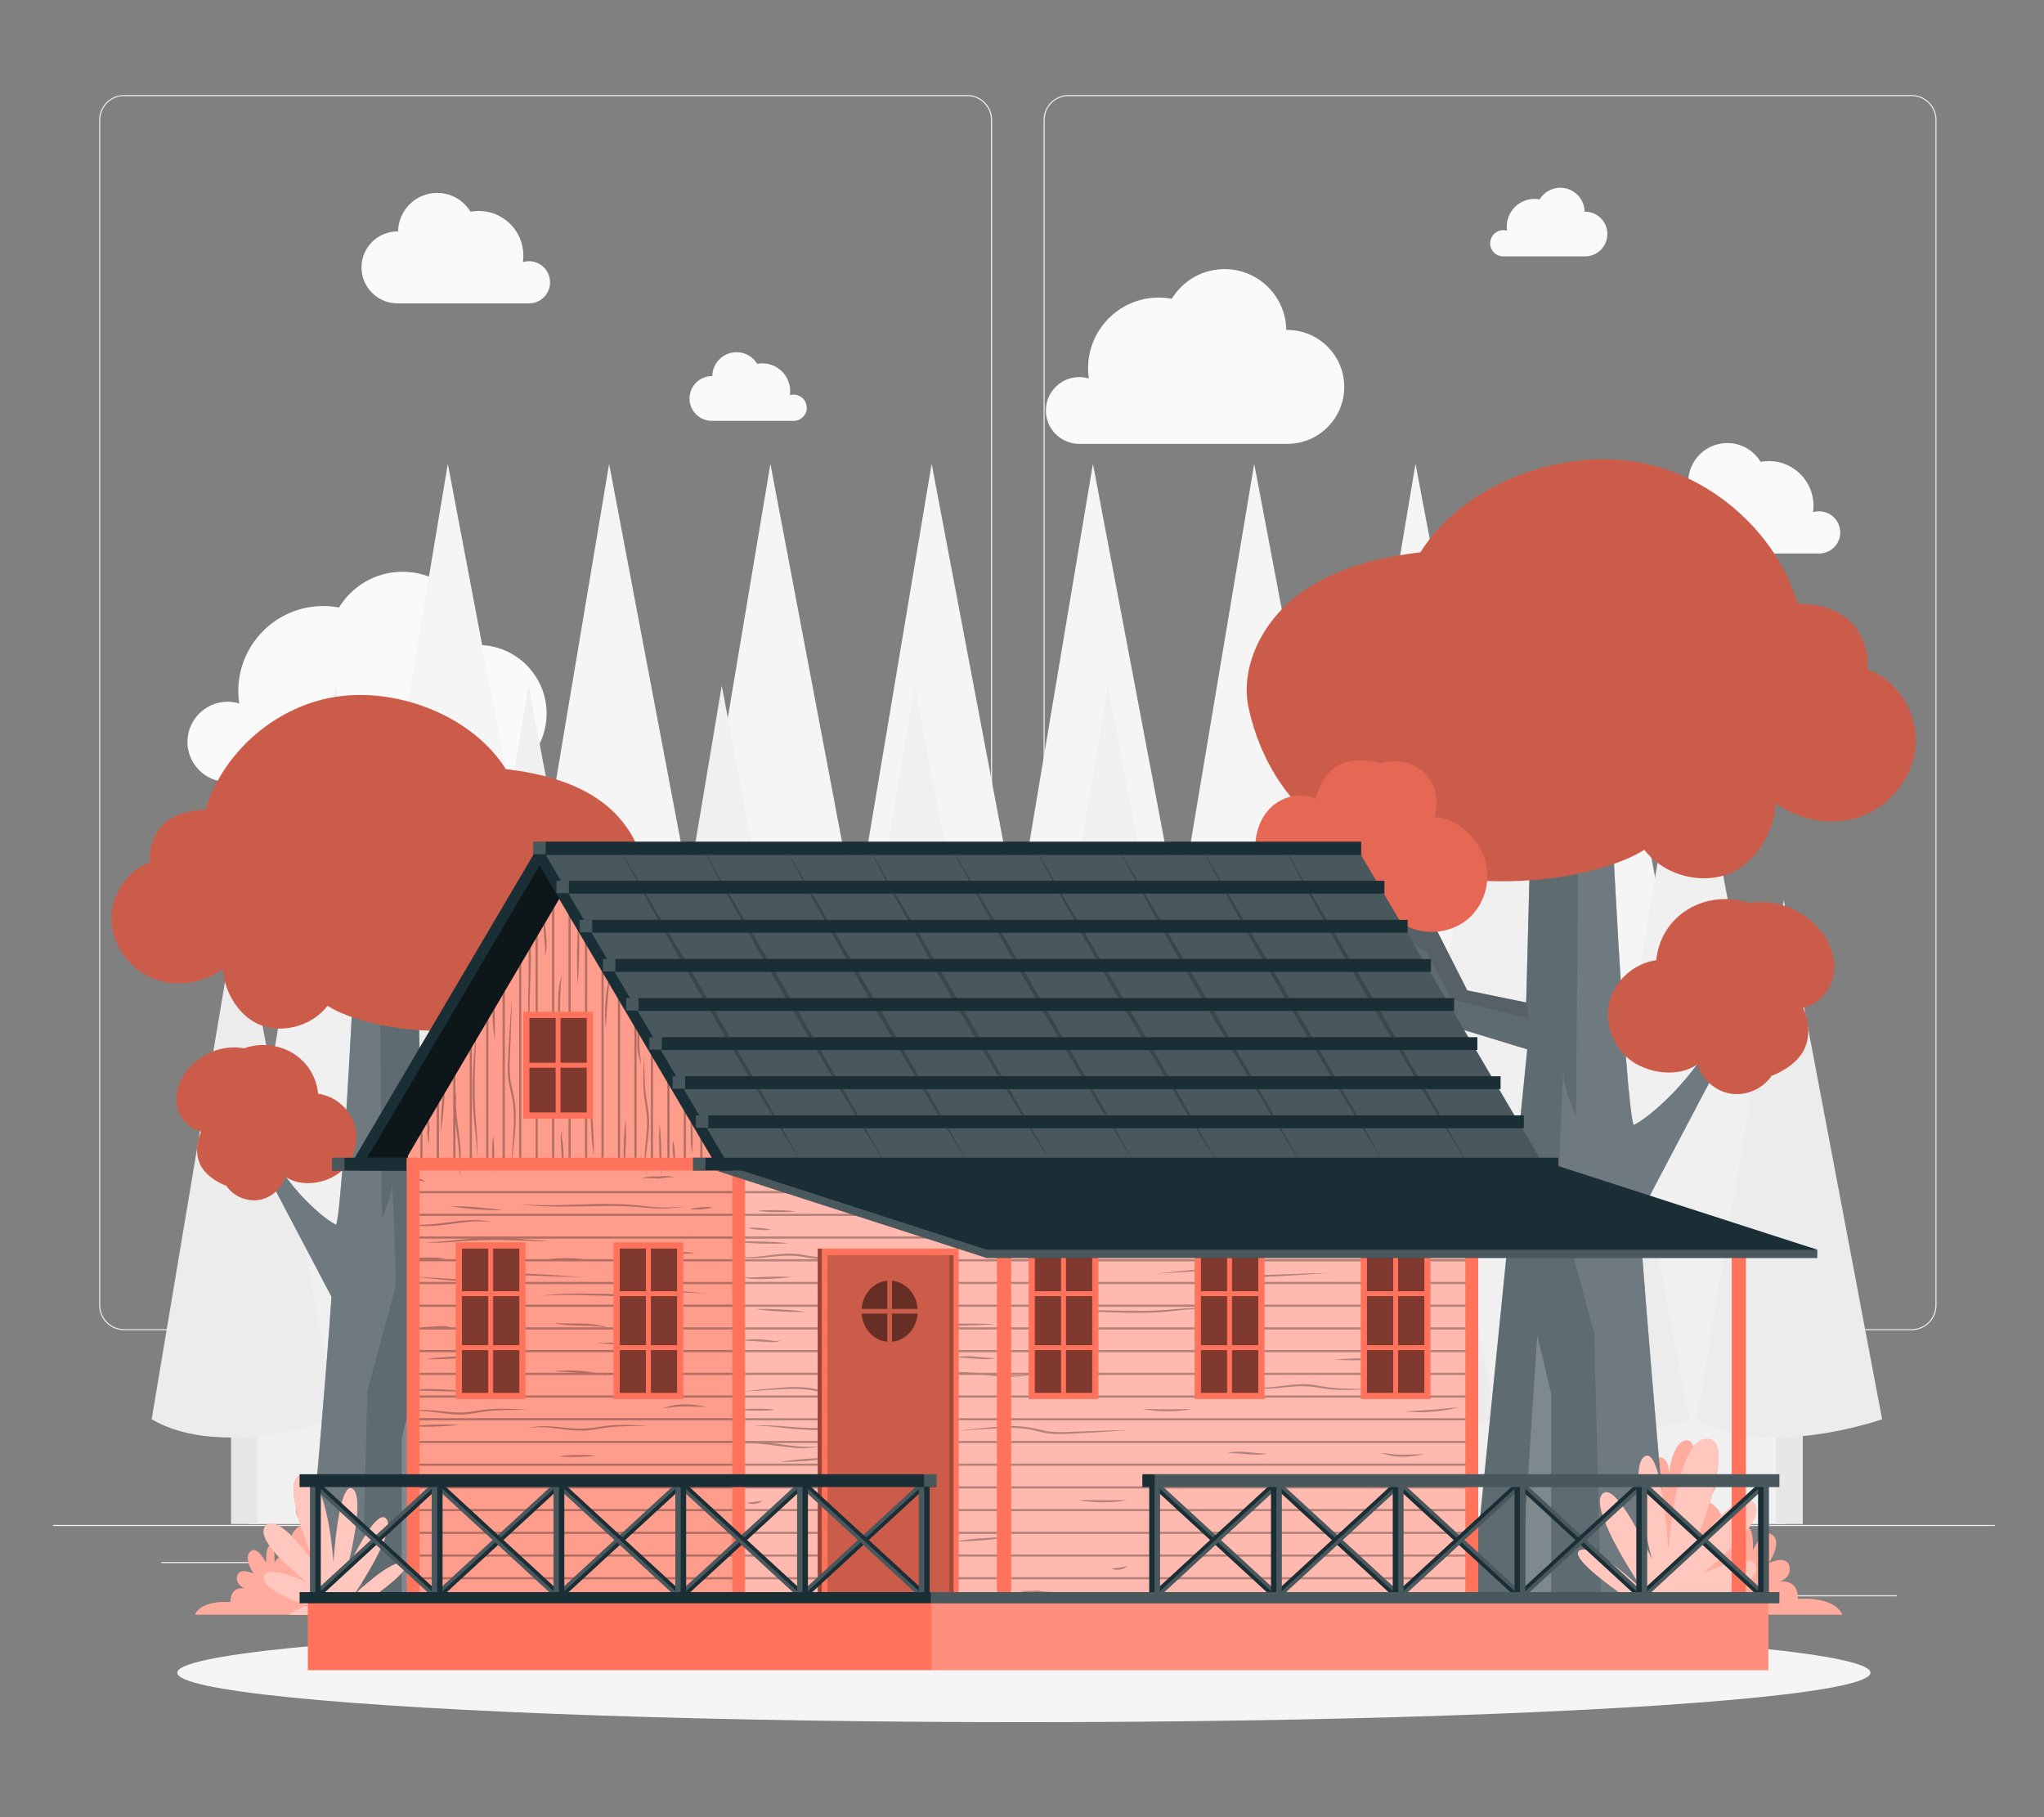 <?xml version="1.0" encoding="UTF-8"?>
<svg id="Layer_2" data-name="Layer 2" xmlns="http://www.w3.org/2000/svg" viewBox="0 0 540 480">
  <rect x="0" y="0" width="540" height="480" fill="#808080" stroke="none"/>
  <defs>
    <style>
      .cls-1, .cls-2, .cls-3, .cls-4, .cls-5, .cls-6, .cls-7, .cls-8, .cls-9, .cls-10, .cls-11, .cls-12, .cls-13, .cls-14, .cls-15, .cls-16, .cls-17, .cls-18, .cls-19, .cls-20, .cls-21 {
        stroke-width: 0px;
      }

      .cls-1, .cls-2, .cls-3, .cls-5, .cls-11, .cls-13, .cls-15, .cls-22, .cls-17, .cls-18, .cls-19, .cls-20, .cls-23, .cls-21 {
        isolation: isolate;
      }

      .cls-1, .cls-2, .cls-3, .cls-13, .cls-14, .cls-17, .cls-20 {
        fill: #fff;
      }

      .cls-1, .cls-24, .cls-23 {
        opacity: .3;
      }

      .cls-2, .cls-15 {
        opacity: .1;
      }

      .cls-3, .cls-5, .cls-22 {
        opacity: .2;
      }

      .cls-4 {
        fill: #ff735d;
      }

      .cls-6, .cls-21 {
        fill: #ececec;
      }

      .cls-8 {
        fill: #f5f5f5;
      }

      .cls-9 {
        fill: #f0f0f0;
      }

      .cls-10 {
        fill: none;
      }

      .cls-11, .cls-13 {
        opacity: .5;
      }

      .cls-12 {
        fill: #1a2e35;
      }

      .cls-16 {
        fill: #fafafa;
      }

      .cls-17 {
        opacity: .6;
      }

      .cls-18, .cls-20 {
        opacity: .4;
      }

      .cls-19 {
        fill: #e7e7e7;
      }
    </style>
  </defs>
  <g id="Layer_2-2" data-name="Layer 2">
    <g>
      <g>
        <g>
          <rect class="cls-6" x="14" y="402.81" width="513" height=".29"/>
          <rect class="cls-6" x="462.88" y="421.38" width="38.21" height=".29"/>
          <rect class="cls-6" x="354.16" y="424.51" width="10.03" height=".29"/>
          <rect class="cls-6" x="439.59" y="410.66" width="22.14" height=".29"/>
          <rect class="cls-6" x="42.63" y="412.6" width="49.82" height=".29"/>
          <rect class="cls-6" x="102.73" y="412.6" width="7.31" height=".29"/>
          <rect class="cls-6" x="133.77" y="417.47" width="108.06" height=".29"/>
          <path class="cls-6" d="m255.52,351.36H32.78c-3.63,0-6.58-2.95-6.58-6.58V31.68c0-3.63,2.95-6.58,6.58-6.58h222.74c3.63,0,6.58,2.95,6.58,6.58v313.1c0,3.63-2.95,6.58-6.58,6.58ZM32.78,25.38c-3.47,0-6.3,2.82-6.3,6.3v313.1c0,3.47,2.82,6.3,6.3,6.3h222.74c3.47,0,6.29-2.82,6.29-6.3V31.68c0-3.47-2.82-6.3-6.29-6.3H32.78Z"/>
          <path class="cls-6" d="m505.02,351.36h-222.74c-3.63,0-6.58-2.95-6.58-6.58V31.68c0-3.63,2.95-6.58,6.58-6.58h222.74c3.63,0,6.58,2.95,6.58,6.58v313.1c0,3.63-2.95,6.58-6.58,6.58ZM282.28,25.38c-3.47,0-6.29,2.82-6.29,6.3v313.1c0,3.47,2.82,6.3,6.29,6.3h222.74c3.47,0,6.3-2.82,6.3-6.3V31.68c0-3.47-2.82-6.3-6.3-6.3h-222.74Z"/>
        </g>
        <g>
          <g>
            <path class="cls-16" d="m145.31,74.56c0-3.08-2.49-5.57-5.57-5.57-.56,0-1.09.08-1.6.24.08-.56.13-1.13.13-1.71,0-6.52-5.28-11.8-11.8-11.8-.74,0-1.47.07-2.17.2-1.81-2.97-5.07-4.96-8.81-4.96-5.65,0-10.23,4.54-10.32,10.17-.06,0-.11,0-.17,0-5.25,0-9.5,4.26-9.5,9.5s4.26,9.51,9.5,9.51h34.91,0c3-.09,5.42-2.55,5.42-5.57Z"/>
            <path class="cls-16" d="m486.16,140.63c0-3.08-2.49-5.57-5.57-5.57-.56,0-1.09.08-1.6.24.08-.56.12-1.13.12-1.71,0-6.52-5.28-11.8-11.8-11.8-.74,0-1.47.07-2.17.2-1.81-2.97-5.07-4.96-8.81-4.96-5.65,0-10.23,4.54-10.32,10.17-.06,0-.11,0-.17,0-5.25,0-9.5,4.26-9.5,9.5s4.26,9.51,9.5,9.51h34.91,0c3-.09,5.42-2.55,5.42-5.57Z"/>
            <path class="cls-16" d="m276.31,108.43c0-4.87,3.95-8.82,8.82-8.82.88,0,1.73.13,2.53.37-.13-.88-.2-1.79-.2-2.71,0-10.31,8.36-18.67,18.67-18.67,1.18,0,2.32.11,3.44.32,2.87-4.7,8.03-7.84,13.93-7.84,8.94,0,16.19,7.18,16.32,16.09.09,0,.18-.01.27-.01,8.31,0,15.04,6.73,15.04,15.04s-6.73,15.04-15.04,15.04h-55.23.01c-4.75-.15-8.57-4.03-8.57-8.82Z"/>
            <path class="cls-16" d="m49.53,195.97c0-5.86,4.75-10.61,10.61-10.61,1.06,0,2.08.16,3.05.45-.15-1.06-.24-2.15-.24-3.26,0-12.41,10.06-22.47,22.47-22.47,1.41,0,2.8.14,4.14.39,3.45-5.65,9.66-9.44,16.77-9.44,10.76,0,19.48,8.64,19.64,19.36.11,0,.22-.02.33-.02,10,0,18.1,8.1,18.1,18.1s-8.1,18.1-18.1,18.1H59.82v-.02c-5.71-.16-10.3-4.84-10.3-10.59Z"/>
            <path class="cls-16" d="m213.12,107.69c0-1.91-1.55-3.46-3.46-3.46-.35,0-.68.05-.99.15.05-.35.08-.7.08-1.06,0-4.05-3.28-7.34-7.34-7.34-.46,0-.91.04-1.35.13-1.13-1.85-3.15-3.08-5.47-3.08-3.51,0-6.36,2.82-6.41,6.32-.04,0-.07,0-.11,0-3.26,0-5.91,2.65-5.91,5.91s2.65,5.91,5.91,5.91h21.7,0c1.87-.06,3.37-1.58,3.37-3.46Z"/>
            <path class="cls-16" d="m393.69,64.25c0-1.91,1.55-3.46,3.46-3.46.35,0,.68.05.99.15-.05-.35-.08-.7-.08-1.06,0-4.05,3.28-7.34,7.34-7.34.46,0,.91.04,1.35.13,1.13-1.85,3.15-3.08,5.47-3.08,3.51,0,6.36,2.82,6.41,6.32.04,0,.07,0,.11,0,3.26,0,5.91,2.65,5.91,5.91s-2.65,5.91-5.91,5.91h-21.7,0c-1.87-.06-3.37-1.58-3.37-3.46Z"/>
          </g>
          <path class="cls-8" d="m438.26,237.05l-9.97-52.62-11.73-61.93h0s0,0,0,0l-19.21,114.54h-1.7l-4.81-25.4s0-.03,0-.05l-16.88-89.08h0s0,0,0,0l-19.21,114.54h-1.7l-6.05-31.94-4.54-23.94-11.11-58.66h0s0,0,0,0l-12.28,73.23-6.93,41.32h-1.7l-9.97-52.62-11.73-61.93h0s0,0,0,0l-19.21,114.54h-1.7l-6.05-31.94-4.62-24.38-11.03-58.23h0s0,0,0,0l-12.28,73.23-6.93,41.32h-1.7l-4.81-25.4s0-.03,0-.05l-16.88-89.08h0s0,0,0,0l-19.21,114.54h-1.7l-9.97-52.62-11.73-61.93h0s0,0,0,0l-19.21,114.54h-1.7l-6.05-31.94-4.45-23.48-11.2-59.12h0s0,0,0,0l-12.28,73.23-6.93,41.32v70.42h339.21v-70.42h0Z"/>
          <path class="cls-9" d="m471.73,318.25l-11.94-63-14.04-74.15h0s0,0,0,0l-23,137.15h-2.04l-5.76-30.42s0-.04,0-.06l-20.21-106.66h0s0,0,0,0l-23,137.15h-2.04l-7.24-38.24-5.43-28.67-13.31-70.24h0s0,0,0,0l-14.71,87.68-8.29,49.47h-2.04l-11.93-63-14.04-74.15h0s0,0,0,0l-23,137.15h-2.04l-7.24-38.24-5.53-29.19-13.21-69.72h0s0,0,0,0l-14.71,87.68-8.29,49.47h-2.04l-5.76-30.42s0-.04,0-.06l-20.21-106.66h0s0,0,0,0l-23,137.15h-2.04l-11.94-63-14.04-74.15h0s0,0,0,0l-23,137.15h-2.04l-7.24-38.24-5.33-28.12-13.41-70.79h0s0,0,0,0l-14.71,87.68-8.29,49.47v84.31h406.14v-84.31h0Z"/>
          <g>
            <g>
              <rect class="cls-19" x="418.2" y="316.1" width="7.05" height="86.46"/>
              <path class="cls-21" d="m446.21,374.88s-30.67,10.85-48.98,0l3.73-22.21,19.28-114.94,22.83,120.54v.02l3.15,16.59Z"/>
            </g>
            <g>
              <rect class="cls-19" x="316.15" y="316.1" width="7.05" height="86.46"/>
              <path class="cls-21" d="m344.17,374.88s-30.67,10.85-48.99,0l8.29-49.47,14.71-87.68,18.74,98.91,7.24,38.24Z"/>
            </g>
            <g>
              <rect class="cls-19" x="469.22" y="316.1" width="7.05" height="86.46"/>
              <path class="cls-21" d="m497.23,374.89s-30.66,10.83-48.98,0l4.33-25.81,18.68-111.34,20.21,106.66s.01.08.01.1c.01.06.01.08.01.08l5.74,30.31Z"/>
            </g>
            <g>
              <rect class="cls-19" x="265.13" y="316.1" width="7.05" height="86.46"/>
              <path class="cls-21" d="m293.15,374.88s-30.67,10.85-48.98,0l3.73-22.21,19.28-114.94,22.83,120.54v.02l3.15,16.59Z"/>
            </g>
            <g>
              <rect class="cls-19" x="214.11" y="316.1" width="7.05" height="86.46"/>
              <path class="cls-21" d="m242.13,374.88s-30.67,10.85-48.99,0l8.29-49.47,14.71-87.68,18.74,98.91,7.24,38.24Z"/>
            </g>
            <g>
              <rect class="cls-19" x="367.17" y="316.1" width="7.05" height="86.46"/>
              <path class="cls-21" d="m395.19,374.89s-30.66,10.83-48.98,0l4.33-25.81,18.68-111.34,20.21,106.66s.01.08.01.1c.01.06.01.08.01.08l5.74,30.31Z"/>
            </g>
            <g>
              <rect class="cls-19" x="112.06" y="316.1" width="7.05" height="86.46"/>
              <path class="cls-21" d="m140.08,374.88s-30.67,10.85-48.98,0l3.73-22.21,19.28-114.94,22.83,120.54v.02l3.15,16.59Z"/>
            </g>
            <g>
              <rect class="cls-19" x="61.04" y="316.1" width="7.05" height="86.46"/>
              <path class="cls-21" d="m89.06,374.88s-30.67,10.85-48.99,0l8.29-49.47,14.71-87.68,18.74,98.91,7.24,38.24Z"/>
            </g>
            <g>
              <rect class="cls-19" x="163.09" y="316.1" width="7.05" height="86.46"/>
              <path class="cls-21" d="m191.1,374.89s-30.66,10.83-48.98,0l4.33-25.81,18.68-111.34,20.21,106.66s.01.08.01.1c.01.06.01.08.01.08l5.74,30.31Z"/>
            </g>
          </g>
        </g>
        <ellipse id="_Path_" data-name="&amp;lt;Path&amp;gt;" class="cls-8" cx="270.5" cy="441.84" rx="223.66" ry="13.06"/>
        <g>
          <g>
            <path class="cls-4" d="m430.12,409.53s-3.16-.17-3.47-8.81c-.32-8.64,5.25-10.95,9.53-9.89,0,0-.62-6.15,2.15-5.93,2.77.23,2.59,4.33,2.59,4.33,0,0,.95-8.72,4.73-8.73,3.79,0,0,10.32,0,10.32,0,0,5.24-2.52,7.17,0,1.93,2.52-2.41,5.47-2.41,5.47,0,0,6.79,2.21,3.95,9.26,0,0,4.74.74,6.06,3.89,0,0-.38-6.36,1.33-5.94,1.7.43,1.33,6.01,1.33,6.01,0,0,2.84-6.13,5.3-3.96,2.46,2.17-1.14,7.36-1.14,7.36,0,0,4.74-2.3,5.49.75.76,3.05-2.65,4.18-2.65,4.18,0,0,4.92-1.14,4.92,4.51,0,0,9.47-.9,11.74,4.17h-56.44l-.19-17.01Z"/>
            <path class="cls-20" d="m430.12,409.53s-3.16-.17-3.47-8.81c-.32-8.64,5.25-10.95,9.53-9.89,0,0-.62-6.15,2.15-5.93,2.77.23,2.59,4.33,2.59,4.33,0,0,.95-8.72,4.73-8.73,3.79,0,0,10.32,0,10.32,0,0,5.24-2.52,7.17,0,1.93,2.52-2.41,5.47-2.41,5.47,0,0,6.79,2.21,3.95,9.26,0,0,4.74.74,6.06,3.89,0,0-.38-6.36,1.33-5.94,1.7.43,1.33,6.01,1.33,6.01,0,0,2.84-6.13,5.3-3.96,2.46,2.17-1.14,7.36-1.14,7.36,0,0,4.74-2.3,5.49.75.76,3.05-2.65,4.18-2.65,4.18,0,0,4.92-1.14,4.92,4.51,0,0,9.47-.9,11.74,4.17h-56.44l-.19-17.01Z"/>
          </g>
          <g>
            <g>
              <path class="cls-12" d="m433.11,321.04c1.36,22.32,8.72,105.01,8.72,105.01l-53.4.49,15.05-149.36-23.96-7.3-5.03-14.52-20.23-11.45-9.89-15.18,3.82-.93,10.92,14.03,12.74,2.77-5.46-12.92h6.07l15.17,29.93,15.57,3.19,1.42-54.44c15.63,7.31,20.63-4.86,20.63-4.86,0,0,4.04,85.24,6.32,91.68h0c1.98-1,4.22-2.71,6.39-4.62,5.3-4.67,9.83-10.14,13.6-16.1l1.01-1.6h4.85l-24.32,46.2Z"/>
              <g class="cls-23">
                <path class="cls-14" d="m433.11,321.04c1.36,22.32,8.72,105.01,8.72,105.01l-53.4.49,15.05-149.36-23.96-7.3-5.03-14.52-20.23-11.45-9.89-15.18,3.82-.93,10.92,14.03,12.74,2.77-5.46-12.92h6.07l15.17,29.93,15.57,3.19,1.42-54.44c15.63,7.31,20.63-4.86,20.63-4.86,0,0,4.04,85.24,6.32,91.68h0c1.98-1,4.22-2.71,6.39-4.62,5.3-4.67,9.83-10.14,13.6-16.1l1.01-1.6h4.85l-24.32,46.2Z"/>
              </g>
            </g>
            <path class="cls-15" d="m376.82,251.31l6.51,12.55,20.35,5.15s-.07-3.2-.4-7.31l-.08,3.08-15.57-3.19-15.17-29.93h-6.07l5.46,12.92-12.74-2.77-10.92-14.03-.53.13,8.41,12.73,20.76,10.67Z"/>
            <polygon class="cls-3" points="406.13 352.68 401.32 426.42 409.79 426.34 409.79 368.14 406.13 352.68"/>
            <path class="cls-2" d="m433.11,321.04l24.32-46.2h-4.85l-1.01,1.6c-3.78,5.96-8.31,11.44-13.6,16.1-2.17,1.91-4.41,3.62-6.39,4.62-2.27-6.44-6.32-91.68-6.32-91.68,0,0-2.19,5.32-8.21,6.81-.23,27.54-.46,55.07-.69,82.61-1.73-3.93-3.22-7.68-3.37-11.75-.52,11.28-1.2,23.41-1.16,34.54l9.36,34.51,1.87,74.02,18.78-.17s-7.36-82.68-8.72-105.01Z"/>
          </g>
          <g>
            <path class="cls-4" d="m493.21,176.76c7.79,2.78,13.15,11.02,12.91,19.29s-5.85,16.03-13.49,19.22c-7.63,3.19-16.88,1.83-23.52-3.1-.34,7.94-5.77,16.58-13.34,18.98-7.57,2.4-16.51-.4-21.36-6.69-20.41,12.82-91.89,17.58-104.45-37.04-2.59-11.28,3.69-23.23,12.9-30.24,9.21-7.01,20.91-9.88,32.4-11.29,10.9-17.36,35.07-26.84,55.38-24.12,20.31,2.73,38.37,18.1,44.31,37.71,20.71.05,18.56,18.66,18.25,17.27Z"/>
            <g class="cls-22">
              <path class="cls-7" d="m493.21,176.76c7.79,2.78,13.15,11.02,12.91,19.29s-5.85,16.03-13.49,19.22c-7.63,3.19-16.88,1.83-23.52-3.1-.34,7.94-5.77,16.58-13.34,18.98-7.57,2.4-16.51-.4-21.36-6.69-20.41,12.82-91.89,17.58-104.45-37.04-2.59-11.28,3.69-23.23,12.9-30.24,9.21-7.01,20.91-9.88,32.4-11.29,10.9-17.36,35.07-26.84,55.38-24.12,20.31,2.73,38.37,18.1,44.31,37.71,20.71.05,18.56,18.66,18.25,17.27Z"/>
            </g>
          </g>
          <g>
            <path class="cls-4" d="m467.99,284.21c-2.31,3.42-6.68,5.31-10.75,4.67-4.07-.64-7.65-3.79-8.8-7.75-4.84,3.4-12.31,2.56-17.21-.75-4.9-3.32-7.42-9.79-6.06-15.55,1.36-5.76,6.52-10.41,12.39-11.18.61-5.63,3.43-10.36,8.23-13.35s11-3.65,16.32-1.72c6.31-1.16,12.76,1.11,17.36,5.57,3.28,3.18,5.46,7.69,5.08,12.24-.38,4.55-3.7,8.92-8.19,9.78,1.49,3.4,1.92,7.22.47,10.64-1.45,3.42-5.36,6.09-8.84,7.38Z"/>
            <path class="cls-5" d="m467.99,284.21c-2.31,3.42-6.68,5.31-10.75,4.67-4.07-.64-7.65-3.79-8.8-7.75-4.84,3.4-12.31,2.56-17.21-.75-4.9-3.32-7.42-9.79-6.06-15.55,1.36-5.76,6.52-10.41,12.39-11.18.61-5.63,3.43-10.36,8.23-13.35s11-3.65,16.32-1.72c6.31-1.16,12.76,1.11,17.36,5.57,3.28,3.18,5.46,7.69,5.08,12.24-.38,4.55-3.7,8.92-8.19,9.78,1.49,3.4,1.92,7.22.47,10.64-1.45,3.42-5.36,6.09-8.84,7.38Z"/>
          </g>
          <g>
            <path class="cls-4" d="m365.09,201.63c3.9-1.34,8.53-.24,11.4,2.72,2.87,2.96,3.84,7.62,2.39,11.48,5.91.18,11.38,5.34,13.31,10.94,1.93,5.59.06,12.29-4.49,16.07-4.55,3.78-11.47,4.41-16.62,1.5-3.87,4.13-8.96,6.22-14.6,5.73s-10.99-3.68-14.09-8.42c-5.74-2.86-9.54-8.55-10.54-14.88-.71-4.51.25-9.43,3.29-12.84,3.04-3.41,8.32-4.91,12.42-2.91.85-3.62,2.8-6.93,6.02-8.79,3.21-1.87,7.94-1.65,11.51-.59Z"/>
            <path class="cls-15" d="m365.09,201.63c3.9-1.34,8.53-.24,11.4,2.72,2.87,2.96,3.84,7.62,2.39,11.48,5.91.18,11.38,5.34,13.31,10.94,1.93,5.59.06,12.29-4.49,16.07-4.55,3.78-11.47,4.41-16.62,1.5-3.87,4.13-8.96,6.22-14.6,5.73s-10.99-3.68-14.09-8.42c-5.74-2.86-9.54-8.55-10.54-14.88-.71-4.51.25-9.43,3.29-12.84,3.04-3.41,8.32-4.91,12.42-2.91.85-3.62,2.8-6.93,6.02-8.79,3.21-1.87,7.94-1.65,11.51-.59Z"/>
          </g>
          <g>
            <path class="cls-4" d="m433.22,424.38s-19.61-12.71-15.89-14.85c3.72-2.15,16.8,10.55,16.8,10.55,0,0-14.45-21.14-10.88-25.38,3.57-4.24,13.19,17.23,13.19,17.23,0,0-6.54-24.55-1.92-27.24,4.62-2.69,6.29,24.6,6.29,24.6,0,0,1.8-29.56,10.26-29.2,8.46.37-3.85,29.2-3.85,29.2,0,0,11.93-17.11,16.16-12.25,4.23,4.86-13.46,18.5-13.46,18.5,0,0,13.23-6.22,14.12-1.61.88,4.62-14.6,9.52-14.6,9.52,0,0,4.98,1.43,6.13,3.1h-26.48s-.42-1.27,4.15-2.16Z"/>
            <path class="cls-17" d="m433.22,424.38s-19.61-12.71-15.89-14.85c3.72-2.15,16.8,10.55,16.8,10.55,0,0-14.45-21.14-10.88-25.38,3.57-4.24,13.19,17.23,13.19,17.23,0,0-6.54-24.55-1.92-27.24,4.62-2.69,6.29,24.6,6.29,24.6,0,0,1.8-29.56,10.26-29.2,8.46.37-3.85,29.2-3.85,29.2,0,0,11.93-17.11,16.16-12.25,4.23,4.86-13.46,18.5-13.46,18.5,0,0,13.23-6.22,14.12-1.61.88,4.62-14.6,9.52-14.6,9.52,0,0,4.98,1.43,6.13,3.1h-26.48s-.42-1.27,4.15-2.16Z"/>
          </g>
        </g>
        <g>
          <g>
            <path class="cls-12" d="m108.21,413s-2.51-.13-2.76-7.01,4.18-8.71,7.59-7.87c0,0-.5-4.9,1.71-4.72,2.21.18,2.06,3.45,2.06,3.45,0,0,.75-6.94,3.77-6.95,3.02,0,0,8.21,0,8.21,0,0,4.17-2,5.7,0,1.53,2-1.92,4.35-1.92,4.35,0,0,5.41,1.76,3.15,7.37,0,0,3.77.59,4.82,3.1,0,0-.3-5.07,1.06-4.73,1.36.34,1.06,4.78,1.06,4.78,0,0,2.26-4.88,4.22-3.16,1.96,1.73-.9,5.86-.9,5.86,0,0,3.77-1.83,4.37.59.6,2.42-2.11,3.33-2.11,3.33,0,0,3.92-.91,3.92,3.59,0,0,7.54-.72,9.35,3.32h-44.93l-.15-13.54Z"/>
            <path class="cls-20" d="m108.21,413s-2.51-.13-2.76-7.01,4.18-8.71,7.59-7.87c0,0-.5-4.9,1.71-4.72,2.21.18,2.06,3.45,2.06,3.45,0,0,.75-6.94,3.77-6.95,3.02,0,0,8.21,0,8.21,0,0,4.17-2,5.7,0,1.53,2-1.92,4.35-1.92,4.35,0,0,5.41,1.76,3.15,7.37,0,0,3.77.59,4.82,3.1,0,0-.3-5.07,1.06-4.73,1.36.34,1.06,4.78,1.06,4.78,0,0,2.26-4.88,4.22-3.16,1.96,1.73-.9,5.86-.9,5.86,0,0,3.77-1.83,4.37.59.6,2.42-2.11,3.33-2.11,3.33,0,0,3.92-.91,3.92,3.59,0,0,7.54-.72,9.35,3.32h-44.93l-.15-13.54Z"/>
          </g>
          <g>
            <path class="cls-12" d="m110.69,424.82s-15.61-10.12-12.65-11.82c2.96-1.71,13.37,8.4,13.37,8.4,0,0-11.5-16.83-8.66-20.2,2.84-3.37,10.5,13.72,10.5,13.72,0,0-5.21-19.54-1.53-21.68,3.67-2.14,5.01,19.58,5.01,19.58,0,0,1.44-23.53,8.17-23.24,6.73.29-3.07,23.24-3.07,23.24,0,0,9.49-13.62,12.86-9.75,3.37,3.87-10.72,14.72-10.72,14.72,0,0,10.53-4.95,11.24-1.28.7,3.67-11.62,7.58-11.62,7.58,0,0,3.96,1.14,4.88,2.46h-21.08s-.33-1.01,3.31-1.72Z"/>
            <path class="cls-17" d="m110.69,424.82s-15.61-10.12-12.65-11.82c2.96-1.71,13.37,8.4,13.37,8.4,0,0-11.5-16.83-8.66-20.2,2.84-3.37,10.5,13.72,10.5,13.72,0,0-5.21-19.54-1.53-21.68,3.67-2.14,5.01,19.58,5.01,19.58,0,0,1.44-23.53,8.17-23.24,6.73.29-3.07,23.24-3.07,23.24,0,0,9.49-13.62,12.86-9.75,3.37,3.87-10.72,14.72-10.72,14.72,0,0,10.53-4.95,11.24-1.28.7,3.67-11.62,7.58-11.62,7.58,0,0,3.96,1.14,4.88,2.46h-21.08s-.33-1.01,3.31-1.72Z"/>
          </g>
          <g>
            <path class="cls-4" d="m96.6,413s2.51-.13,2.76-7.01c.25-6.88-4.18-8.71-7.59-7.87,0,0,.5-4.9-1.71-4.72-2.21.18-2.06,3.45-2.06,3.45,0,0-.75-6.94-3.77-6.95-3.02,0,0,8.21,0,8.21,0,0-4.17-2-5.7,0-1.53,2,1.92,4.35,1.92,4.35,0,0-5.41,1.76-3.15,7.37,0,0-3.77.59-4.82,3.1,0,0,.3-5.07-1.06-4.73s-1.06,4.78-1.06,4.78c0,0-2.26-4.88-4.22-3.16-1.96,1.73.9,5.86.9,5.86,0,0-3.77-1.83-4.37.59s2.11,3.33,2.11,3.33c0,0-3.92-.91-3.92,3.59,0,0-7.54-.72-9.35,3.32h44.93l.15-13.54Z"/>
            <path class="cls-20" d="m96.6,413s2.51-.13,2.76-7.01c.25-6.88-4.18-8.71-7.59-7.87,0,0,.5-4.9-1.71-4.72-2.21.18-2.06,3.45-2.06,3.45,0,0-.75-6.94-3.77-6.95-3.02,0,0,8.21,0,8.21,0,0-4.17-2-5.7,0-1.53,2,1.92,4.35,1.92,4.35,0,0-5.41,1.76-3.15,7.37,0,0-3.77.59-4.82,3.1,0,0,.3-5.07-1.06-4.73s-1.06,4.78-1.06,4.78c0,0-2.26-4.88-4.22-3.16-1.96,1.73.9,5.86.9,5.86,0,0-3.77-1.83-4.37.59s2.11,3.33,2.11,3.33c0,0-3.92-.91-3.92,3.59,0,0-7.54-.72-9.35,3.32h44.93l.15-13.54Z"/>
          </g>
          <g>
            <g>
              <path class="cls-12" d="m87.57,342.55c-1.08,17.77-6.94,83.59-6.94,83.59l42.51.39-11.98-118.9,19.07-5.81,4-11.56,16.11-9.12,7.87-12.09-3.04-.74-8.69,11.17-10.14,2.2,4.34-10.28h-4.83l-12.07,23.82-12.39,2.54-1.13-43.34c-12.44,5.82-16.42-3.87-16.42-3.87,0,0-3.22,67.85-5.03,72.98h0c-1.58-.79-3.36-2.16-5.09-3.68-4.22-3.71-7.82-8.07-10.83-12.82l-.81-1.27h-3.86l19.36,36.78Z"/>
              <g class="cls-23">
                <path class="cls-14" d="m87.57,342.55c-1.08,17.77-6.94,83.59-6.94,83.59l42.51.39-11.98-118.9,19.07-5.81,4-11.56,16.11-9.12,7.87-12.09-3.04-.74-8.69,11.17-10.14,2.2,4.34-10.28h-4.83l-12.07,23.82-12.39,2.54-1.13-43.34c-12.44,5.82-16.42-3.87-16.42-3.87,0,0-3.22,67.85-5.03,72.98h0c-1.58-.79-3.36-2.16-5.09-3.68-4.22-3.71-7.82-8.07-10.83-12.82l-.81-1.27h-3.86l19.36,36.78Z"/>
              </g>
            </g>
            <path class="cls-15" d="m132.38,287.05l-5.18,9.99-16.2,4.1s.05-2.55.32-5.82l.06,2.45,12.39-2.54,12.07-23.82h4.83l-4.34,10.28,10.14-2.2,8.69-11.17.42.1-6.69,10.13-16.52,8.49Z"/>
            <polygon class="cls-3" points="109.06 367.74 112.88 426.44 106.14 426.38 106.14 380.05 109.06 367.74"/>
            <path class="cls-2" d="m87.57,342.55l-19.36-36.78h3.86l.81,1.27c3.01,4.75,6.61,9.11,10.83,12.82,1.73,1.52,3.51,2.88,5.09,3.68,1.81-5.13,5.03-72.98,5.03-72.98,0,0,1.75,4.24,6.53,5.42.18,21.92.37,43.84.55,65.76,1.37-3.13,2.56-6.11,2.68-9.36.41,8.98.96,18.64.92,27.5l-7.45,27.47-1.49,58.92-14.95-.14s5.86-65.82,6.94-83.59Z"/>
          </g>
          <g>
            <path class="cls-4" d="m39.73,227.71c-6.2,2.21-10.47,8.77-10.28,15.35.19,6.58,4.66,12.76,10.74,15.3,6.08,2.54,13.43,1.46,18.72-2.46.27,6.32,4.59,13.2,10.62,15.11,6.03,1.91,13.14-.32,17-5.33,16.25,10.21,73.15,13.99,83.15-29.48,2.07-8.98-2.94-18.49-10.27-24.07-7.33-5.58-16.65-7.87-25.79-8.98-8.68-13.82-27.92-21.37-44.09-19.2-16.17,2.17-30.55,14.41-35.27,30.02-16.49.04-14.77,14.85-14.53,13.75Z"/>
            <g class="cls-22">
              <path class="cls-7" d="m39.73,227.71c-6.2,2.21-10.47,8.77-10.28,15.35.19,6.58,4.66,12.76,10.74,15.3,6.08,2.54,13.43,1.46,18.72-2.46.27,6.32,4.59,13.2,10.62,15.11,6.03,1.91,13.14-.32,17-5.33,16.25,10.21,73.15,13.99,83.15-29.48,2.07-8.98-2.94-18.49-10.27-24.07-7.33-5.58-16.65-7.87-25.79-8.98-8.68-13.82-27.92-21.37-44.09-19.2-16.17,2.17-30.55,14.41-35.27,30.02-16.49.04-14.77,14.85-14.53,13.75Z"/>
            </g>
          </g>
          <g>
            <path class="cls-4" d="m59.81,313.24c1.84,2.72,5.32,4.23,8.56,3.72,3.24-.51,6.09-3.01,7.01-6.17,3.85,2.71,9.8,2.04,13.7-.6,3.9-2.64,5.91-7.79,4.82-12.38-1.09-4.58-5.19-8.29-9.86-8.9-.49-4.48-2.73-8.24-6.55-10.63-3.82-2.38-8.75-2.91-12.99-1.37-5.02-.92-10.16.88-13.82,4.44-2.61,2.53-4.35,6.12-4.04,9.75.3,3.62,2.95,7.1,6.52,7.79-1.19,2.71-1.53,5.75-.37,8.47,1.15,2.72,4.27,4.85,7.04,5.88Z"/>
            <path class="cls-5" d="m59.81,313.24c1.84,2.72,5.32,4.23,8.56,3.72,3.24-.51,6.09-3.01,7.01-6.17,3.85,2.71,9.8,2.04,13.7-.6,3.9-2.64,5.91-7.79,4.82-12.38-1.09-4.58-5.19-8.29-9.86-8.9-.49-4.48-2.73-8.24-6.55-10.63-3.82-2.38-8.75-2.91-12.99-1.37-5.02-.92-10.16.88-13.82,4.44-2.61,2.53-4.35,6.12-4.04,9.75.3,3.62,2.95,7.1,6.52,7.79-1.19,2.71-1.53,5.75-.37,8.47,1.15,2.72,4.27,4.85,7.04,5.88Z"/>
          </g>
          <g>
            <path class="cls-4" d="m141.72,247.51c-3.1-1.07-6.79-.19-9.08,2.16-2.29,2.35-3.06,6.07-1.9,9.14-4.71.15-9.06,4.25-10.6,8.71-1.53,4.45-.04,9.78,3.57,12.79,3.62,3.01,9.13,3.51,13.23,1.2,3.08,3.29,7.13,4.95,11.62,4.56s8.74-2.93,11.21-6.7c4.57-2.28,7.59-6.8,8.39-11.85.57-3.59-.2-7.51-2.62-10.22-2.42-2.71-6.62-3.91-9.89-2.32-.68-2.88-2.23-5.51-4.79-7-2.56-1.49-6.32-1.31-9.16-.47Z"/>
            <path class="cls-15" d="m141.72,247.51c-3.1-1.07-6.79-.19-9.08,2.16-2.29,2.35-3.06,6.07-1.9,9.14-4.71.15-9.06,4.25-10.6,8.71-1.53,4.45-.04,9.78,3.57,12.79,3.62,3.01,9.13,3.51,13.23,1.2,3.08,3.29,7.13,4.95,11.62,4.56s8.74-2.93,11.21-6.7c4.57-2.28,7.59-6.8,8.39-11.85.57-3.59-.2-7.51-2.62-10.22-2.42-2.71-6.62-3.91-9.89-2.32-.68-2.88-2.23-5.51-4.79-7-2.56-1.49-6.32-1.31-9.16-.47Z"/>
          </g>
          <g>
            <path class="cls-4" d="m94.13,424.82s15.61-10.12,12.65-11.82c-2.96-1.71-13.37,8.4-13.37,8.4,0,0,11.5-16.83,8.66-20.2-2.84-3.37-10.5,13.72-10.5,13.72,0,0,5.21-19.54,1.53-21.68-3.67-2.14-5.01,19.58-5.01,19.58,0,0-1.44-23.53-8.17-23.24-6.73.29,3.07,23.24,3.07,23.24,0,0-9.49-13.62-12.86-9.75-3.37,3.87,10.72,14.72,10.72,14.72,0,0-10.53-4.95-11.24-1.28-.7,3.67,11.62,7.58,11.62,7.58,0,0-3.96,1.14-4.88,2.46h21.08s.33-1.01-3.31-1.72Z"/>
            <path class="cls-17" d="m94.13,424.82s15.61-10.12,12.65-11.82c-2.96-1.71-13.37,8.4-13.37,8.4,0,0,11.5-16.83,8.66-20.2-2.84-3.37-10.5,13.72-10.5,13.72,0,0,5.21-19.54,1.53-21.68-3.67-2.14-5.01,19.58-5.01,19.58,0,0-1.44-23.53-8.17-23.24-6.73.29,3.07,23.24,3.07,23.24,0,0-9.49-13.62-12.86-9.75-3.37,3.87,10.72,14.72,10.72,14.72,0,0-10.53-4.95-11.24-1.28-.7,3.67,11.62,7.58,11.62,7.58,0,0-3.96,1.14-4.88,2.46h21.08s.33-1.01-3.31-1.72Z"/>
          </g>
        </g>
        <g>
          <g>
            <polygon class="cls-12" points="359.61 225.71 310.38 309.18 91.73 309.18 140.95 225.71 359.61 225.71"/>
            <polygon class="cls-11" points="359.61 225.71 310.38 309.18 95.02 309.18 144.24 225.71 359.61 225.71"/>
          </g>
          <g>
            <rect class="cls-12" x="87.72" y="305.8" width="218.74" height="3.39"/>
            <rect class="cls-3" x="87.72" y="305.8" width="3.29" height="3.29"/>
          </g>
          <g>
            <polygon class="cls-4" points="195.08 234.35 195.08 441.02 107.77 441.02 107.77 305.27 149.59 234.35 195.08 234.35"/>
            <path class="cls-1" d="m195.08,234.34v206.68h-87.31v-135.75l3.27-5.54.58-.99,1.2-2.04s.01-.01,0-.02l.42-.68,2.15-3.64.58-.99.98-1.66.53-.84s.01-.03.01-.05l2.26-3.84.58-.99,3.77-6.4.58-.99.84-1.44s0-.01.01-.02l.19-.31,2.73-4.63.57-.97,1.16-1.92s0-.03,0-.04l.54-.92,2.07-3.52.58-.99,3.77-6.39.58-.99,1.96-3.33.52-.87,1.29-2.19.57-.98,1.54-2.6.37-.64,1.86-3.16.58-.99,3.17-5.37h45.49Z"/>
            <rect class="cls-4" x="195.08" y="294.8" width="194.38" height="146.22" transform="translate(584.54 735.83) rotate(180)"/>
            <rect class="cls-13" x="195.08" y="294.8" width="194.38" height="146.22" transform="translate(584.54 735.83) rotate(180)"/>
            <g class="cls-24">
              <rect class="cls-7" x="107.95" y="314.61" width="281.51" height=".58"/>
              <rect class="cls-7" x="107.95" y="320.61" width="281.51" height=".58"/>
              <path class="cls-7" d="m107.95,327.18h16.96c-1.49.09-2.99.21-4.47.38-2.79.31-5.59.68-8.4.49,2.8.4,5.65.17,8.44-.07,2.8-.24,5.6-.4,8.41-.41,2.81-.06,5.62.02,8.43.1l8.44.27c-2.8-.28-5.61-.53-8.42-.69-.58-.03-1.16-.05-1.74-.07h253.85v-.58H107.95v.58Z"/>
              <rect class="cls-7" x="107.95" y="338.61" width="281.51" height=".58"/>
              <rect class="cls-7" x="107.95" y="344.61" width="281.51" height=".58"/>
              <rect class="cls-7" x="107.95" y="356.6" width="281.51" height=".58"/>
              <rect class="cls-7" x="107.95" y="368.6" width="281.51" height=".58"/>
              <rect class="cls-7" x="107.95" y="374.6" width="281.51" height=".58"/>
              <path class="cls-7" d="m107.95,381.18h87.68c1.36.14,2.75.08,4.1.15,1.92.09,3.83.32,5.74.6,1.92.24,3.84.51,5.78.58,1.94.08,3.91-.07,5.78-.58-1.91.29-3.84.33-5.75.16-1.91-.15-3.82-.42-5.74-.7-.58-.07-1.16-.14-1.75-.21h185.67v-.58H107.95v.58Z"/>
              <rect class="cls-7" x="107.95" y="386.6" width="281.51" height=".58"/>
              <rect class="cls-7" x="107.95" y="392.6" width="281.51" height=".58"/>
              <rect class="cls-7" x="107.95" y="398.6" width="281.51" height=".58"/>
              <rect class="cls-7" x="107.95" y="404.6" width="281.51" height=".58"/>
              <rect class="cls-7" x="107.95" y="410.6" width="281.51" height=".58"/>
              <rect class="cls-7" x="107.95" y="416.6" width="281.51" height=".58"/>
              <path class="cls-7" d="m175.68,341.79c1.83-.21,3.65-.39,5.49-.36,1.83,0,3.67.16,5.5.33-1.82-.25-3.65-.5-5.5-.59-1.85-.08-3.7.05-5.53.21-3.66.37-7.32.52-11,.46l-11.04-.17c-1.84,0-3.69.03-5.53.12-1.84.11-3.68.28-5.5.52,7.35-.59,14.69,0,22.06.08,3.68.02,7.39-.13,11.04-.59Z"/>
              <path class="cls-7" d="m310.78,346.19c1.83-.21,3.65-.39,5.49-.36,1.83,0,3.67.16,5.5.33-1.82-.25-3.65-.5-5.5-.59-1.85-.08-3.7.05-5.53.21-3.66.37-7.32.52-11,.46l-11.04-.17c-1.84,0-3.69.03-5.53.12-1.84.11-3.68.28-5.5.52,7.35-.59,14.69,0,22.06.08,3.68.02,7.39-.13,11.04-.59Z"/>
              <path class="cls-7" d="m125.74,338.28c1.95-.15,3.82-.65,5.69-1.05,1.86-.44,3.77-.46,5.68-.42l5.76.22c3.84.14,7.69.25,11.54.33-3.84-.28-7.68-.53-11.52-.75-1.92-.12-3.84-.22-5.77-.3-1.92-.06-3.9-.05-5.8.38-1.89.42-3.74.94-5.64,1.09-1.9.19-3.81.16-5.73.08l-11.51-.71c3.83.4,7.64.84,11.49,1.13,1.92.14,3.86.16,5.8,0Z"/>
              <path class="cls-7" d="m130.01,322.86c-1.91-.3-3.84-.33-5.75-.16-1.92.15-3.83.43-5.74.7-1.92.24-3.85.48-5.8.47-1.68.01-3.31-.19-4.96-.05v-.1c1.62-.29,3.31-.18,4.95-.26,1.92-.09,3.83-.32,5.74-.6,1.92-.23,3.84-.5,5.79-.57,1.94-.09,3.9.07,5.77.58Z"/>
              <path class="cls-7" d="m125.94,318.89c-2.28-.17-4.56-.29-6.85-.25,2.26.39,4.53.61,6.81.8,2.28.16,4.55.29,6.85.25-2.26-.39-4.53-.61-6.81-.8Z"/>
              <path class="cls-7" d="m171.72,311.2h1.05c.33,0,.67.11,1.07.13.8-.06,1.45-.23,2.16-.29.7-.07,1.41-.07,2.13-.05-.69-.24-1.42-.35-2.15-.36-.74-.04-1.49.13-2.12.17-.31,0-.68-.11-1.07-.09-.38.02-.75.03-1.1.09-.25.03-.49.07-.74.1-.62-2.62-.38-5.32-.06-7.96.33-2.68.74-5.39.55-8.14-.12-1.37-.39-2.71-.6-4.04-.22-1.33-.34-2.67-.44-4.01-.17-2.69-.15-5.4-.16-8.11-.19,2.7-.36,5.41-.26,8.13.04,1.36.17,2.72.37,4.07.2,1.35.45,2.67.55,4,.23,2.67-.18,5.35-.42,8.05-.25,2.66-.34,5.43.47,8-.46.07-.93.14-1.39.25.72.07,1.44.07,2.16.07Z"/>
              <path class="cls-7" d="m112.37,312.13c-.57-.5-1.3-.77-2.04-.88-.74-.09-1.52-.03-2.2.3.75.09,1.43.14,2.13.24.7.09,1.37.23,2.11.34Z"/>
              <path class="cls-7" d="m114.43,376.84c2.28-.07,4.55-.18,6.83-.45-2.28-.15-4.56-.14-6.84-.09-2.28.07-4.56.18-6.83.45,2.29.15,4.56.14,6.84.09Z"/>
              <path class="cls-7" d="m180.89,371.5c1.92-.02,3.85.13,5.81.12-1.91-.42-3.85-.67-5.81-.67-.98.02-1.97.08-2.93.28-.97.18-1.88.52-2.85.62.98.13,1.97-.11,2.91-.2.96-.1,1.91-.15,2.87-.15Z"/>
              <path class="cls-7" d="m139.26,372.39c-2.71.01-5.42,0-8.12.16-1.34.1-2.69.22-4.01.44s-2.67.48-4.04.6c-2.75.19-5.46-.23-8.14-.55-2.38-.3-4.8-.52-7.18-.1v-.07c2.35-.58,4.84-.48,7.23-.26,2.7.24,5.38.66,8.05.43,1.34-.1,2.67-.35,4-.55,1.35-.2,2.71-.33,4.07-.36,2.72-.1,5.43.07,8.14.25Z"/>
              <path class="cls-7" d="m155.14,377.85c1.37-.12,2.71-.39,4.04-.6,1.33-.22,2.67-.34,4.01-.44,2.69-.17,5.4-.15,8.11-.16-2.7-.19-5.41-.36-8.13-.26-1.36.04-2.72.17-4.07.37-1.35.2-2.67.45-4,.55-2.67.23-5.35-.18-8.05-.42-2.69-.25-5.49-.35-8.09.5,2.65-.65,5.38-.4,8.05-.08,2.68.33,5.39.74,8.14.55Z"/>
              <path class="cls-7" d="m118.89,367.55l1.64-.02c.55-.03,1.08-.04,1.63.04-1.05-.36-2.17-.33-3.25-.45-1.09-.09-2.18-.13-3.27-.18-2.16-.05-4.43-.19-6.53.53,2.17-.29,4.32-.05,6.51.02,1.09.03,2.18.06,3.27.05Z"/>
              <path class="cls-7" d="m188.27,318.94c-1.01-.14-2.01-.11-3-.05-.99.09-1.98.21-2.96.5,1.01.14,2.01.11,3,.05.99-.08,1.98-.21,2.96-.5Z"/>
              <path class="cls-7" d="m152.46,384.32c-1.66.04-3.33.11-4.98.35,1.67.19,3.33.21,4.99.19,1.66-.04,3.33-.11,4.98-.35-1.67-.19-3.33-.21-4.99-.19Z"/>
              <path class="cls-7" d="m175.71,355.02c-2.97-.27-5.96-.33-8.94-.4-2.98-.01-5.97-.04-8.95.15,2.98.27,5.96.33,8.94.4,2.98,0,5.96.04,8.95-.15Z"/>
              <path class="cls-7" d="m160.33,350.61c-2.18-.81-4.54-.95-6.83-1-2.37-.03-4.72.04-7.09-.16,2.31.64,4.73.66,7.09.71,2.2.02,4.39.08,6.56.45h-40.99c-.75-.3-1.58-.41-2.37-.33-.9.01-1.73.12-2.61.15-1.02.08-2.04.12-3.06.18h-3.07v.57h281.5v-.57h-229.13Z"/>
              <path class="cls-7" d="m183.62,331.03c-1.74-.42-3.55-.29-5.3-.14-1.75.16-3.47.35-5.24.25,1.71.53,3.55.45,5.29.3,1.76-.17,3.47-.4,5.25-.4Z"/>
              <path class="cls-7" d="m126.03,358.27c-2.25-.09-4.49-.02-6.73.09-2.24.13-4.48.3-6.71.64,2.25.09,4.49.02,6.73-.09,2.24-.13,4.48-.3,6.71-.64Z"/>
              <path class="cls-7" d="m258.44,362.61c-2.27-.15-4.54-.21-6.81-.21-2.59.03-5.17.12-7.75.21h-12.39c-.64-.03-1.27-.07-1.91-.12.35.04.7.08,1.05.12h-73.34c-1.28-.23-2.58-.39-3.87-.5-2.4-.18-4.81-.19-7.22.1,2.16.13,4.31.24,6.45.41h-44.69v.57h51.1c.49.05.98.11,1.47.15-.2-.05-.39-.1-.59-.15h100.06c.89.07,1.77.14,2.65.23,1.83.16,3.69.3,5.53.21,1.44-.07,2.86-.24,4.29-.44h117v-.57h-131.02Zm9.73.75c-1.22.02-2.43-.05-3.64-.18h7.21c-1.2.1-2.38.18-3.56.18Z"/>
              <path class="cls-7" d="m159.5,318.55c3.68-.06,7.34.09,11,.46,1.83.16,3.68.29,5.53.21,1.85-.09,3.67-.34,5.5-.59-1.83.16-3.67.32-5.5.33-1.83.03-3.66-.15-5.49-.36-3.65-.46-7.36-.61-11.04-.59-7.37.08-14.72.68-22.06.08,1.83.24,3.66.41,5.5.52,1.84.08,3.68.12,5.53.12l11.04-.17Z"/>
              <path class="cls-7" d="m212.69,367c1.89.15,3.75.68,5.64,1.09,1.9.43,3.87.43,5.8.38,1.93-.08,3.85-.18,5.77-.3,3.84-.22,7.68-.47,11.52-.75-3.85.08-7.69.18-11.54.33l-5.76.22c-1.91.04-3.82.02-5.68-.42-1.87-.4-3.74-.91-5.69-1.05-1.93-.17-3.88-.15-5.8,0-3.85.29-7.66.72-11.49,1.13l11.51-.71c1.91-.07,3.83-.11,5.73.08Z"/>
              <path class="cls-7" d="m322.27,335.84c1.89.15,3.75.68,5.64,1.09,1.9.43,3.87.43,5.8.38,1.93-.08,3.85-.18,5.77-.3,3.84-.22,7.68-.47,11.52-.75-3.85.08-7.69.18-11.54.33l-5.76.22c-1.91.04-3.82.02-5.68-.42-1.87-.4-3.74-.91-5.69-1.05-1.93-.17-3.88-.15-5.8,0-3.85.29-7.66.72-11.49,1.13l11.51-.71c1.92-.07,3.83-.11,5.73.08Z"/>
              <path class="cls-7" d="m269.99,377.31c1.89.15,3.75.68,5.64,1.09,1.9.43,3.87.43,5.8.38,1.93-.08,3.85-.18,5.77-.3,3.84-.22,7.68-.47,11.52-.75-3.85.08-7.69.18-11.54.33l-5.76.22c-1.91.04-3.82.02-5.68-.42-1.87-.4-3.74-.91-5.69-1.05-1.93-.17-3.88-.15-5.8,0-3.85.29-7.66.72-11.49,1.13l11.51-.71c1.92-.07,3.83-.11,5.73.08Z"/>
              <path class="cls-7" d="m308.35,372.24l-6.56-.06c2.16.43,4.36.59,6.56.61,2.2,0,4.4-.16,6.56-.58l-6.56.03Z"/>
              <path class="cls-7" d="m291.28,396.28l-6.56-.06c2.16.43,4.36.59,6.56.61,2.2,0,4.4-.16,6.56-.58l-6.56.03Z"/>
              <path class="cls-7" d="m367.95,340.9l-6.56-.06c2.16.43,4.36.59,6.56.61,2.2,0,4.4-.16,6.56-.58l-6.56.03Z"/>
              <path class="cls-7" d="m200.02,372.09c-1.63.01-3.25.06-4.88.27,1.63.21,3.25.26,4.88.27,1.63,0,3.25-.06,4.88-.27-1.63-.21-3.25-.26-4.88-.27Z"/>
              <path class="cls-7" d="m215.89,377.75c2.82.02,5.64-.06,8.45-.23,2.81-.16,5.62-.41,8.42-.69l-8.44.27c-2.81.08-5.62.16-8.43.1-2.81,0-5.61-.17-8.41-.41-2.8-.24-5.65-.46-8.44-.07,2.82-.19,5.61.17,8.4.49,2.8.33,5.62.49,8.44.54Z"/>
              <path class="cls-7" d="m212.91,385.35c-2.27.18-4.55.41-6.81.8,2.29.04,4.57-.09,6.85-.25,2.28-.19,4.55-.41,6.81-.8-2.29-.04-4.57.09-6.85.25Z"/>
              <path class="cls-7" d="m259.21,406.34c-2.27.18-4.55.41-6.81.8,2.29.04,4.57-.09,6.85-.25,2.28-.19,4.55-.41,6.81-.8-2.29-.04-4.57.09-6.85.25Z"/>
              <path class="cls-7" d="m275.86,420.4c-.7-.06-1.36-.24-2.16-.29-.4.02-.74.13-1.07.12h-1.05c-.72,0-1.44.01-2.16.08.71.16,1.42.26,2.13.35.35.06.72.07,1.1.09.39.02.75-.09,1.07-.09.63.04,1.38.2,2.12.17.73-.02,1.46-.12,2.15-.36-.72.02-1.43.02-2.13-.05Z"/>
              <path class="cls-7" d="m201.49,396.37c-.75.11-1.42.25-2.11.34-.69.1-1.38.15-2.13.24.68.33,1.46.39,2.2.3.74-.11,1.47-.38,2.04-.88Z"/>
              <path class="cls-7" d="m297.81,413.74c-.75.11-1.42.25-2.11.34-.69.1-1.38.15-2.13.24.68.33,1.46.39,2.2.3.74-.11,1.47-.38,2.04-.88Z"/>
              <path class="cls-7" d="m208.26,328.4c-2.28-.27-4.55-.38-6.83-.45-2.28-.05-4.55-.06-6.84.09,2.27.27,4.55.38,6.83.45,2.28.05,4.56.06,6.84-.09Z"/>
              <path class="cls-7" d="m235.25,333.63c-1.95,0-3.89.15-5.81.12-.96,0-1.92-.05-2.87-.15-.95-.09-1.93-.33-2.91-.2.97.1,1.87.44,2.85.62.97.2,1.95.26,2.93.28,1.97,0,3.91-.25,5.81-.67Z"/>
              <path class="cls-7" d="m376.23,384.12c-1.95,0-3.89.15-5.81.12-.96,0-1.92-.05-2.87-.15-.95-.09-1.93-.33-2.91-.2.97.1,1.87.44,2.85.62.97.2,1.95.26,2.93.28,1.97,0,3.91-.25,5.81-.67Z"/>
              <path class="cls-7" d="m226.26,332.39c-2.71,0-5.42,0-8.11-.16-1.34-.1-2.69-.22-4.01-.44-1.33-.21-2.67-.48-4.04-.6-2.75-.19-5.46.22-8.14.55-2.67.32-5.4.57-8.05-.08,2.6.85,5.4.75,8.09.5,2.7-.24,5.39-.65,8.05-.42,1.33.1,2.66.35,4,.55,1.11.16,2.24.27,3.36.32h-63.07c-1.6-.21-3.22-.3-4.84-.3-1.56,0-3.13.1-4.68.3h-29.05c.71-.04,1.41-.09,2.12-.19-1.63-.22-3.25-.26-4.88-.27-1.63.01-3.25.06-4.88.27.71.09,1.42.14,2.13.19h-2.31v.58h281.51v-.58h-166.8c1.2-.05,2.4-.13,3.6-.21Z"/>
              <path class="cls-7" d="m345.66,366.21c1.33.1,2.66.35,4,.55,1.35.2,2.71.33,4.07.37,2.72.1,5.43-.06,8.13-.26-2.71,0-5.42,0-8.11-.16-1.34-.1-2.68-.22-4.01-.44-1.33-.21-2.67-.48-4.04-.6-2.75-.19-5.46.22-8.14.55-2.67.32-5.4.57-8.05-.08,2.6.85,5.4.75,8.09.5,2.7-.24,5.39-.65,8.05-.42Z"/>
              <path class="cls-7" d="m205.91,337.65c1.08-.12,2.2-.09,3.25-.45-.54.08-1.08.07-1.63.04l-1.64-.02c-1.09-.01-2.18.02-3.27.05-2.19.07-4.33.31-6.51.02,2.1.72,4.37.58,6.53.53,1.09-.04,2.18-.09,3.27-.18Z"/>
              <path class="cls-7" d="m247.53,341.46c-2.4.23-4.77.5-7.15.68-2.38.2-4.76.31-7.17.45,2.39.28,4.81.27,7.21.09,2.4-.2,4.79-.57,7.11-1.22Z"/>
              <path class="cls-7" d="m385.45,371.69c-2.4.23-4.77.5-7.15.68-2.38.2-4.76.31-7.17.45,2.39.28,4.81.27,7.21.09,2.4-.2,4.79-.57,7.11-1.22Z"/>
              <path class="cls-7" d="m203.59,324.83c-.98-.29-1.97-.41-2.96-.5-.99-.06-1.99-.09-3,.05.98.29,1.97.41,2.96.5.99.06,1.99.09,3-.05Z"/>
              <path class="cls-7" d="m205.12,319.64c-1.66-.02-3.33,0-4.99.19,1.66.24,3.32.32,4.98.35,1.66.02,3.33,0,4.99-.19-1.66-.24-3.32-.32-4.98-.35Z"/>
              <path class="cls-7" d="m262.71,349.77c-2.99-.18-5.97-.16-8.95-.15-2.98.07-5.96.13-8.94.4,2.98.19,5.97.16,8.95.15,2.98-.07,5.97-.13,8.94-.4Z"/>
              <path class="cls-7" d="m370.34,358.9c-2.99-.18-5.97-.16-8.95-.15-2.98.07-5.96.13-8.94.4,2.98.19,5.97.16,8.95.15,2.98-.07,5.97-.13,8.94-.4Z"/>
              <path class="cls-7" d="m240.5,354.63c-2.35.05-4.77.08-7.08.7,2.37-.2,4.71-.13,7.09-.16,2.36-.04,4.8-.2,7.03-1.07-2.33.45-4.68.49-7.04.52Z"/>
              <path class="cls-7" d="m262.94,358.75c-1.77,0-3.49-.24-5.25-.4-1.74-.15-3.58-.23-5.29.3,1.77-.1,3.49.08,5.24.25,1.74.14,3.56.28,5.3-.14Z"/>
              <path class="cls-7" d="m334.79,383.97c-1.77,0-3.49-.24-5.25-.4-1.74-.15-3.58-.23-5.29.3,1.77-.1,3.49.08,5.24.25,1.74.14,3.56.28,5.29-.14Z"/>
              <path class="cls-7" d="m206.3,354.1c-.87.14-1.71.16-2.57,0-.84-.11-1.73-.23-2.6-.29-1.75-.1-3.51-.05-5.23.27,1.75.1,3.47.15,5.2.28.87.04,1.71.14,2.6.16.87.08,1.8-.05,2.6-.41Z"/>
              <path class="cls-7" d="m213.03,346.52c-2.23-.33-4.47-.5-6.71-.64-2.24-.11-4.48-.18-6.74-.09,2.23.33,4.47.51,6.71.64,2.24.11,4.48.18,6.73.09Z"/>
              <polygon class="cls-7" points="115.97 291.37 115.38 292.36 115.38 308.15 115.97 308.15 115.97 291.37"/>
              <path class="cls-7" d="m120.32,296.18c.11,1.09.26,2.17.39,3.25.28,1.91.51,3.82.6,5.74.1,1.9-.07,3.89.45,5.78-.29-1.92-.02-3.84-.03-5.78,0-1.95-.24-3.88-.48-5.8-.28-1.91-.55-3.82-.7-5.74-.17-1.91-.13-3.84.16-5.75-.18.64-.3,1.3-.39,1.96v-5.83l-.58.99v23.17h.58v-11.98Z"/>
              <polygon class="cls-7" points="124.67 276.6 124.09 277.59 124.09 308.15 124.67 308.15 124.67 276.6"/>
              <polygon class="cls-7" points="129.02 269.24 128.45 270.21 128.45 308.15 129.02 308.15 129.02 269.24"/>
              <polygon class="cls-7" points="133.37 261.85 132.79 262.84 132.79 308.15 133.37 308.15 133.37 261.85"/>
              <polygon class="cls-7" points="137.72 254.47 137.14 255.45 137.14 308.15 137.72 308.15 137.72 254.47"/>
              <polygon class="cls-7" points="142.07 247.1 141.5 248.07 141.5 308.15 142.07 308.15 142.07 247.1"/>
              <polygon class="cls-7" points="146.42 239.72 145.84 240.7 145.84 308.15 146.42 308.15 146.42 239.72"/>
              <rect class="cls-7" x="150.19" y="234.34" width=".58" height="73.81"/>
              <rect class="cls-7" x="154.55" y="234.34" width=".58" height="73.81"/>
              <rect class="cls-7" x="158.9" y="234.34" width=".57" height="73.81"/>
              <rect class="cls-7" x="163.25" y="234.34" width=".58" height="73.81"/>
              <rect class="cls-7" x="167.6" y="234.34" width=".58" height="73.81"/>
              <rect class="cls-7" x="171.95" y="234.34" width=".57" height="73.81"/>
              <rect class="cls-7" x="176.3" y="234.34" width=".58" height="73.81"/>
              <rect class="cls-7" x="180.65" y="234.34" width=".58" height="73.81"/>
              <rect class="cls-7" x="185.01" y="234.34" width=".57" height="73.81"/>
              <rect class="cls-7" x="189.35" y="234.34" width=".58" height="73.81"/>
              <polygon class="cls-7" points="111.62 298.74 111.04 299.73 111.04 308.15 111.62 308.15 111.62 298.74"/>
              <path class="cls-7" d="m140.15,275.32c-.59-7.35.01-14.7.09-22.07,0-1,0-1.99-.03-2.98l-.52.87c.02.7.01,1.41,0,2.12l-.16,11.03c0,1.84.03,3.69.11,5.53.11,1.84.29,3.67.52,5.51Z"/>
              <path class="cls-7" d="m135.63,292.19c.19,1.9.16,3.81.08,5.73l-.71,11.51c.4-3.83.84-7.64,1.13-11.49.14-1.92.16-3.86,0-5.8-.15-1.95-.65-3.82-1.05-5.69-.44-1.86-.46-3.77-.42-5.68l.22-5.76c.14-3.84.25-7.69.33-11.54-.28,3.84-.53,7.68-.75,11.52-.12,1.92-.22,3.84-.3,5.77-.06,1.92-.05,3.9.38,5.8.42,1.89.94,3.74,1.09,5.64Z"/>
              <path class="cls-7" d="m130.71,268.37v-2.02s-.53.92-.53.92c0,.01-.01.02,0,.04-.01.35-.02.7-.02,1.05.01,2.19.18,4.4.6,6.56l-.05-6.56Z"/>
              <path class="cls-7" d="m130.55,304.87c0-1.63-.06-3.25-.27-4.88-.22,1.63-.26,3.25-.27,4.88.01,1.63.06,3.25.27,4.88.21-1.63.26-3.25.27-4.88Z"/>
              <path class="cls-7" d="m125.91,305.84c.39-2.8.16-5.65-.07-8.44-.24-2.8-.41-5.59-.42-8.41-.05-2.81.02-5.62.1-8.42l.19-5.73-.19.31s-.01.02-.01.02c-.16,1.79-.3,3.59-.41,5.37-.16,2.82-.24,5.64-.22,8.46.04,2.82.2,5.65.53,8.45.32,2.8.68,5.58.49,8.4Z"/>
              <path class="cls-7" d="m117.47,288.87l-.53.84c-.08.73-.14,1.48-.2,2.22-.18,2.28-.3,4.56-.25,6.85.38-2.26.61-4.53.79-6.81.08-1.03.14-2.07.19-3.1Z"/>
              <path class="cls-7" d="m112.86,299.02c.02.37.03.75.1,1.1.09.71.19,1.43.35,2.14.07-.72.07-1.45.07-2.16v-1.05c0-.33.11-.67.13-1.06-.05-.73-.21-1.34-.27-1.97l-.42.68s.01.01,0,.02c.04.44.12.87.14,1.24,0,.32-.11.69-.1,1.07Z"/>
              <path class="cls-7" d="m109.64,307.63c.09-.7.23-1.37.34-2.11-.5.57-.77,1.3-.88,2.04-.09.74-.03,1.52.3,2.2.09-.75.14-1.43.24-2.13Z"/>
              <path class="cls-7" d="m174.6,310.29c.15-2.29.14-4.56.09-6.84-.07-2.28-.18-4.55-.45-6.83-.15,2.28-.14,4.56-.09,6.84.07,2.28.18,4.56.45,6.83Z"/>
              <path class="cls-7" d="m169.24,281.22c.13-.98-.11-1.97-.2-2.91-.1-.95-.15-1.91-.15-2.87-.02-1.92.13-3.85.12-5.81-.42,1.91-.67,3.85-.67,5.81.02.98.08,1.97.28,2.93.18.97.52,1.88.62,2.85Z"/>
              <path class="cls-7" d="m165.35,302.26c.03-1.09.06-2.18.05-3.27l-.02-1.64c-.03-.55-.04-1.08.04-1.63-.36,1.05-.33,2.17-.45,3.25-.09,1.09-.13,2.18-.18,3.27-.05,2.16-.19,4.43.53,6.53-.29-2.17-.05-4.32.02-6.51Z"/>
              <path class="cls-7" d="m160.51,264.51c.18-2.38.44-4.75.68-7.15-.65,2.32-1.02,4.71-1.22,7.11-.18,2.4-.19,4.82.09,7.21.15-2.4.26-4.79.45-7.17Z"/>
              <path class="cls-7" d="m178.25,307.25c.14-1.01.11-2.01.05-3-.08-.99-.21-1.98-.5-2.96-.14,1.01-.11,2.01-.05,3,.09.99.21,1.98.5,2.96Z"/>
              <path class="cls-7" d="m183,299.76c-.04-1.66-.11-3.33-.35-4.98-.19,1.67-.21,3.33-.19,4.99.04,1.66.11,3.33.35,4.98.19-1.67.21-3.33.19-4.99Z"/>
              <path class="cls-7" d="m153.02,251.12c0-2.98.04-5.96-.15-8.95-.27,2.97-.33,5.96-.4,8.94-.01,2.98-.04,5.97.15,8.95.27-2.98.33-5.96.4-8.94Z"/>
              <path class="cls-7" d="m148.53,257.35c-.87,2.23-1.03,4.67-1.07,7.03-.03,2.37.05,4.72-.16,7.09.63-2.31.66-4.72.7-7.08.03-2.36.07-4.71.52-7.04Z"/>
              <path class="cls-7" d="m144,252.48c.53-1.71.44-3.54.3-5.29-.11-1.12-.24-2.22-.32-3.33l-.37.64c0,.92.07,1.84.14,2.74.16,1.75.35,3.48.25,5.24Z"/>
              <path class="cls-7" d="m148.13,301.18c.02.89.12,1.74.16,2.6.12,1.73.17,3.45.28,5.2.32-1.72.37-3.49.27-5.23-.05-.87-.17-1.76-.29-2.6-.16-.85-.15-1.7,0-2.57-.36.8-.49,1.72-.41,2.6Z"/>
              <path class="cls-7" d="m156.84,305.3c.09-2.25.02-4.49-.09-6.73-.13-2.24-.3-4.48-.64-6.71-.09,2.25-.02,4.49.09,6.73.13,2.24.3,4.48.64,6.71Z"/>
            </g>
          </g>
          <g>
            <rect class="cls-4" x="271.75" y="328.15" width="18.44" height="41.4"/>
            <rect class="cls-11" x="261.92" y="341.27" width="38.11" height="15.15" transform="translate(629.82 67.88) rotate(90)"/>
            <rect class="cls-4" x="280.32" y="328.64" width="1.3" height="40.41"/>
            <g>
              <rect class="cls-4" x="272.3" y="341.07" width="17.35" height="1.3"/>
              <rect class="cls-4" x="272.3" y="355.33" width="17.35" height="1.3"/>
            </g>
          </g>
          <g>
            <g>
              <rect class="cls-4" x="138.22" y="267.25" width="18.44" height="28.24"/>
              <rect class="cls-11" x="134.97" y="273.8" width="24.95" height="15.15" transform="translate(428.81 133.93) rotate(90)"/>
              <rect class="cls-4" x="146.79" y="267.75" width="1.3" height="27.25"/>
              <rect class="cls-4" x="138.76" y="280.72" width="17.35" height="1.3"/>
            </g>
            <g>
              <rect class="cls-4" x="162.08" y="328.15" width="18.44" height="41.4"/>
              <rect class="cls-11" x="152.25" y="341.27" width="38.11" height="15.15" transform="translate(520.15 177.55) rotate(90)"/>
              <rect class="cls-4" x="170.65" y="328.64" width="1.3" height="40.41"/>
              <g>
                <rect class="cls-4" x="162.62" y="341.07" width="17.35" height="1.3"/>
                <rect class="cls-4" x="162.62" y="355.33" width="17.35" height="1.3"/>
              </g>
            </g>
            <g>
              <rect class="cls-4" x="193.44" y="306.38" width="3.39" height="115.74"/>
              <rect class="cls-4" x="107.46" y="306.38" width="3.39" height="115.74"/>
              <rect class="cls-4" x="107.46" y="305.8" width="282.35" height="3.39"/>
              <rect class="cls-4" x="387.13" y="306.38" width="3.39" height="115.74"/>
            </g>
            <g>
              <rect class="cls-4" x="120.4" y="328.15" width="18.44" height="41.4"/>
              <rect class="cls-11" x="110.57" y="341.27" width="38.11" height="15.15" transform="translate(478.47 219.23) rotate(90)"/>
              <rect class="cls-4" x="128.97" y="328.64" width="1.3" height="40.41"/>
              <g>
                <rect class="cls-4" x="120.95" y="341.07" width="17.35" height="1.3"/>
                <rect class="cls-4" x="120.95" y="355.33" width="17.35" height="1.3"/>
              </g>
            </g>
            <g>
              <rect class="cls-4" x="315.62" y="328.15" width="18.44" height="41.4"/>
              <rect class="cls-11" x="305.79" y="341.27" width="38.11" height="15.15" transform="translate(673.69 24.01) rotate(90)"/>
              <rect class="cls-4" x="324.19" y="328.64" width="1.3" height="40.41"/>
              <g>
                <rect class="cls-4" x="316.17" y="341.07" width="17.35" height="1.3"/>
                <rect class="cls-4" x="316.17" y="355.33" width="17.35" height="1.3"/>
              </g>
            </g>
            <g>
              <rect class="cls-4" x="359.49" y="328.15" width="18.44" height="41.4"/>
              <rect class="cls-11" x="349.66" y="341.27" width="38.11" height="15.15" transform="translate(717.56 -19.86) rotate(90)"/>
              <rect class="cls-4" x="368.06" y="328.64" width="1.3" height="40.41"/>
              <g>
                <rect class="cls-4" x="360.04" y="341.07" width="17.35" height="1.3"/>
                <rect class="cls-4" x="360.04" y="355.33" width="17.35" height="1.3"/>
              </g>
            </g>
            <g>
              <rect class="cls-4" x="216.03" y="329.8" width="37.24" height="92.33"/>
              <rect class="cls-5" x="218.6" y="331.54" width="33.31" height="90.58"/>
              <rect class="cls-5" x="250.83" y="331.54" width="1.08" height="90.58"/>
              <rect class="cls-18" x="216.03" y="329.8" width="1.09" height="92.33"/>
              <g>
                <path class="cls-11" d="m234.4,345.74v-7.44c-3.62.33-6.49,3.49-6.77,7.44h6.77Z"/>
                <path class="cls-11" d="m235.65,345.74h6.77c-.28-3.96-3.15-7.11-6.77-7.44v7.44Z"/>
                <path class="cls-11" d="m234.4,346.98h-6.77c.28,3.96,3.15,7.11,6.77,7.44v-7.44Z"/>
                <path class="cls-11" d="m235.65,346.98v7.44c3.62-.33,6.49-3.49,6.77-7.44h-6.77Z"/>
              </g>
            </g>
            <rect class="cls-4" x="457.49" y="328.27" width="3.76" height="94.57"/>
            <rect class="cls-4" x="263.37" y="328.27" width="3.76" height="94.57"/>
          </g>
          <g>
            <rect class="cls-4" x="81.33" y="421.25" width="385.84" height="19.92"/>
            <rect class="cls-3" x="246.07" y="421.25" width="221.1" height="19.92"/>
            <g>
              <g>
                <g>
                  <polygon class="cls-12" points="338.26 421.25 335.41 421.25 303.61 391.98 306.45 391.98 338.26 421.25"/>
                  <polygon class="cls-3" points="338.26 421.25 336.84 421.25 305.03 391.98 306.45 391.98 338.26 421.25"/>
                </g>
                <g>
                  <polygon class="cls-12" points="370.43 421.25 367.59 421.25 335.78 391.98 338.63 391.98 370.43 421.25"/>
                  <polygon class="cls-3" points="370.43 421.25 369.01 421.25 337.2 391.98 338.63 391.98 370.43 421.25"/>
                </g>
                <g>
                  <polygon class="cls-12" points="402.61 421.25 399.76 421.25 367.95 391.98 370.8 391.98 402.61 421.25"/>
                  <polygon class="cls-3" points="402.61 421.25 401.18 421.25 369.38 391.98 370.8 391.98 402.61 421.25"/>
                </g>
                <g>
                  <polygon class="cls-12" points="434.78 421.25 431.93 421.25 400.13 391.98 402.97 391.98 434.78 421.25"/>
                  <polygon class="cls-3" points="434.78 421.25 433.36 421.25 401.55 391.98 402.97 391.98 434.78 421.25"/>
                </g>
                <g>
                  <polygon class="cls-12" points="466.95 421.25 464.11 421.25 432.3 391.98 435.15 391.98 466.95 421.25"/>
                  <polygon class="cls-3" points="466.95 421.25 465.53 421.25 433.72 391.98 435.15 391.98 466.95 421.25"/>
                </g>
              </g>
              <g>
                <g>
                  <polygon class="cls-12" points="306.82 421.25 303.97 421.25 335.78 391.98 338.63 391.98 306.82 421.25"/>
                  <polygon class="cls-3" points="306.82 421.25 305.4 421.25 337.2 391.98 338.63 391.98 306.82 421.25"/>
                </g>
                <g>
                  <polygon class="cls-12" points="338.99 421.25 336.15 421.25 367.95 391.98 370.8 391.98 338.99 421.25"/>
                  <polygon class="cls-3" points="338.99 421.25 337.57 421.25 369.38 391.98 370.8 391.98 338.99 421.25"/>
                </g>
                <g>
                  <polygon class="cls-12" points="371.17 421.25 368.32 421.25 400.13 391.98 402.97 391.98 371.17 421.25"/>
                  <polygon class="cls-3" points="371.17 421.25 369.74 421.25 401.55 391.98 402.97 391.98 371.17 421.25"/>
                </g>
                <g>
                  <polygon class="cls-12" points="403.34 421.25 400.49 421.25 432.3 391.98 435.15 391.98 403.34 421.25"/>
                  <polygon class="cls-3" points="403.34 421.25 401.92 421.25 433.72 391.98 435.15 391.98 403.34 421.25"/>
                </g>
                <g>
                  <polygon class="cls-12" points="435.51 421.25 432.67 421.25 464.47 391.98 467.32 391.98 435.51 421.25"/>
                  <polygon class="cls-3" points="435.51 421.25 434.09 421.25 465.9 391.98 467.32 391.98 435.51 421.25"/>
                </g>
              </g>
              <g>
                <g>
                  <rect class="cls-12" x="303.61" y="391.98" width="2.85" height="29.27"/>
                  <rect class="cls-3" x="305.03" y="391.98" width="1.42" height="29.27"/>
                </g>
                <g>
                  <rect class="cls-12" x="335.78" y="391.98" width="2.85" height="29.27"/>
                  <rect class="cls-3" x="337.2" y="391.98" width="1.42" height="29.27"/>
                </g>
                <g>
                  <rect class="cls-12" x="367.95" y="391.98" width="2.85" height="29.27"/>
                  <rect class="cls-3" x="369.38" y="391.98" width="1.42" height="29.27"/>
                </g>
                <g>
                  <rect class="cls-12" x="400.13" y="391.98" width="2.85" height="29.27"/>
                  <rect class="cls-3" x="401.55" y="391.98" width="1.42" height="29.27"/>
                </g>
                <g>
                  <rect class="cls-12" x="432.3" y="391.98" width="2.85" height="29.27"/>
                  <rect class="cls-3" x="433.72" y="391.98" width="1.42" height="29.27"/>
                </g>
                <g>
                  <rect class="cls-12" x="464.47" y="391.98" width="2.85" height="29.27"/>
                  <rect class="cls-3" x="465.9" y="391.98" width="1.42" height="29.27"/>
                </g>
              </g>
              <g>
                <rect class="cls-12" x="301.79" y="389.41" width="168.29" height="3.39"/>
                <rect class="cls-3" x="305.08" y="389.41" width="165" height="3.39" transform="translate(775.15 782.21) rotate(180)"/>
              </g>
            </g>
            <g>
              <g>
                <g>
                  <polygon class="cls-12" points="210.96 421.25 213.81 421.25 245.61 391.98 242.77 391.98 210.96 421.25"/>
                  <polygon class="cls-3" points="210.96 421.25 212.38 421.25 244.19 391.98 242.77 391.98 210.96 421.25"/>
                </g>
                <g>
                  <polygon class="cls-12" points="178.79 421.25 181.63 421.25 213.44 391.98 210.59 391.98 178.79 421.25"/>
                  <polygon class="cls-3" points="178.79 421.25 180.21 421.25 212.02 391.98 210.59 391.98 178.79 421.25"/>
                </g>
                <g>
                  <polygon class="cls-12" points="146.61 421.25 149.46 421.25 181.27 391.98 178.42 391.98 146.61 421.25"/>
                  <polygon class="cls-3" points="146.61 421.25 148.04 421.25 179.84 391.98 178.42 391.98 146.61 421.25"/>
                </g>
                <g>
                  <polygon class="cls-12" points="114.44 421.25 117.29 421.25 149.09 391.98 146.25 391.98 114.44 421.25"/>
                  <polygon class="cls-3" points="114.44 421.25 115.86 421.25 147.67 391.98 146.25 391.98 114.44 421.25"/>
                </g>
                <g>
                  <polygon class="cls-12" points="82.27 421.25 85.11 421.25 116.92 391.98 114.07 391.98 82.27 421.25"/>
                  <polygon class="cls-3" points="82.27 421.25 83.69 421.25 115.5 391.98 114.07 391.98 82.27 421.25"/>
                </g>
              </g>
              <g>
                <g>
                  <polygon class="cls-12" points="242.4 421.25 245.25 421.25 213.44 391.98 210.59 391.98 242.4 421.25"/>
                  <polygon class="cls-3" points="242.4 421.25 243.82 421.25 212.02 391.98 210.59 391.98 242.4 421.25"/>
                </g>
                <g>
                  <polygon class="cls-12" points="210.23 421.25 213.07 421.25 181.27 391.98 178.42 391.98 210.23 421.25"/>
                  <polygon class="cls-3" points="210.23 421.25 211.65 421.25 179.84 391.98 178.42 391.98 210.23 421.25"/>
                </g>
                <g>
                  <polygon class="cls-12" points="178.05 421.25 180.9 421.25 149.09 391.98 146.25 391.98 178.05 421.25"/>
                  <polygon class="cls-3" points="178.05 421.25 179.48 421.25 147.67 391.98 146.25 391.98 178.05 421.25"/>
                </g>
                <g>
                  <polygon class="cls-12" points="145.88 421.25 148.73 421.25 116.92 391.98 114.07 391.98 145.88 421.25"/>
                  <polygon class="cls-3" points="145.88 421.25 147.3 421.25 115.5 391.98 114.07 391.98 145.88 421.25"/>
                </g>
                <g>
                  <polygon class="cls-12" points="113.71 421.25 116.55 421.25 84.75 391.98 81.9 391.98 113.71 421.25"/>
                  <polygon class="cls-3" points="113.71 421.25 115.13 421.25 83.32 391.98 81.9 391.98 113.71 421.25"/>
                </g>
              </g>
              <g>
                <g>
                  <rect class="cls-12" x="242.77" y="391.98" width="2.85" height="29.27" transform="translate(488.38 813.23) rotate(180)"/>
                  <rect class="cls-3" x="242.77" y="391.98" width="1.42" height="29.27" transform="translate(486.95 813.23) rotate(180)"/>
                </g>
                <g>
                  <rect class="cls-12" x="210.59" y="391.98" width="2.85" height="29.27" transform="translate(424.03 813.23) rotate(180)"/>
                  <rect class="cls-3" x="210.59" y="391.98" width="1.42" height="29.27" transform="translate(422.61 813.23) rotate(180)"/>
                </g>
                <g>
                  <rect class="cls-12" x="178.42" y="391.98" width="2.85" height="29.27" transform="translate(359.69 813.23) rotate(180)"/>
                  <rect class="cls-3" x="178.42" y="391.98" width="1.42" height="29.27" transform="translate(358.26 813.23) rotate(180)"/>
                </g>
                <g>
                  <rect class="cls-12" x="146.25" y="391.98" width="2.85" height="29.27" transform="translate(295.34 813.23) rotate(180)"/>
                  <rect class="cls-3" x="146.25" y="391.98" width="1.42" height="29.27" transform="translate(293.92 813.23) rotate(180)"/>
                </g>
                <g>
                  <rect class="cls-12" x="114.07" y="391.98" width="2.85" height="29.27" transform="translate(230.99 813.23) rotate(180)"/>
                  <rect class="cls-3" x="114.07" y="391.98" width="1.42" height="29.27" transform="translate(229.57 813.23) rotate(180)"/>
                </g>
                <g>
                  <rect class="cls-12" x="81.9" y="391.98" width="2.85" height="29.27" transform="translate(166.65 813.23) rotate(180)"/>
                  <rect class="cls-3" x="81.9" y="391.98" width="1.42" height="29.27" transform="translate(165.22 813.23) rotate(180)"/>
                </g>
              </g>
              <g>
                <rect class="cls-12" x="79.15" y="389.41" width="168.29" height="3.39" transform="translate(326.58 782.21) rotate(180)"/>
                <rect class="cls-3" x="244.14" y="389.41" width="3.29" height="3.29" transform="translate(491.58 782.11) rotate(180)"/>
              </g>
            </g>
            <rect class="cls-12" x="79.15" y="420.55" width="390.93" height="2.95"/>
            <rect class="cls-3" x="245.9" y="420.55" width="224.17" height="2.95"/>
          </g>
          <g>
            <g>
              <polygon class="cls-12" points="408.75 309.29 190.09 309.29 140.87 225.81 359.53 225.81 408.75 309.29"/>
              <polygon class="cls-3" points="408.75 309.29 193.38 309.29 144.16 225.81 359.53 225.81 408.75 309.29"/>
            </g>
            <polygon class="cls-12" points="480.1 332.3 260.7 332.3 189.35 309.25 408.75 309.25 480.1 330.11 480.1 332.3"/>
            <polygon class="cls-3" points="480.1 332.3 260.7 332.3 189.35 309.25 408.75 309.25 480.1 330.11 480.1 332.3"/>
            <g>
              <rect class="cls-12" x="140.87" y="222.32" width="218.74" height="3.39"/>
              <rect class="cls-3" x="140.87" y="222.32" width="3.29" height="3.29"/>
            </g>
            <g>
              <path class="cls-5" d="m163.84,223.97c.33.94.88,1.79,1.35,2.67l1.48,2.61,3.03,5.18,6.09,10.36,12.16,20.72,12.03,20.8,5.96,10.44,5.87,10.49c-2.14-3.39-4.22-6.81-6.33-10.22l-6.22-10.28c-4.13-6.86-8.17-13.78-12.25-20.68-4-6.94-8.03-13.87-11.95-20.86l-5.83-10.51-2.82-5.31c-.9-1.78-1.92-3.53-2.58-5.42Z"/>
              <path class="cls-5" d="m185.82,223.97c.33.94.88,1.79,1.35,2.67l1.48,2.61,3.03,5.18,6.09,10.36,12.16,20.72,12.03,20.8,5.96,10.44,5.87,10.49c-2.14-3.39-4.22-6.81-6.33-10.22l-6.22-10.28c-4.13-6.86-8.17-13.78-12.25-20.68-4-6.94-8.03-13.87-11.95-20.86l-5.83-10.51-2.82-5.31c-.9-1.78-1.92-3.53-2.58-5.42Z"/>
              <path class="cls-5" d="m207.79,223.97c.33.94.88,1.79,1.35,2.67l1.48,2.61,3.03,5.18,6.09,10.36,12.16,20.72,12.03,20.8,5.96,10.44,5.87,10.49c-2.14-3.39-4.22-6.81-6.33-10.22l-6.22-10.28c-4.13-6.86-8.17-13.78-12.25-20.68-4-6.94-8.03-13.87-11.95-20.86l-5.83-10.51-2.82-5.31c-.9-1.78-1.92-3.53-2.58-5.42Z"/>
              <path class="cls-5" d="m229.76,223.97c.33.94.88,1.79,1.35,2.67l1.48,2.61,3.03,5.18,6.09,10.36,12.16,20.72,12.03,20.8,5.96,10.44,5.87,10.49c-2.14-3.39-4.22-6.81-6.33-10.22l-6.22-10.28c-4.13-6.86-8.17-13.78-12.25-20.68-4-6.94-8.03-13.87-11.95-20.86l-5.83-10.51-2.82-5.31c-.9-1.78-1.92-3.53-2.58-5.42Z"/>
              <path class="cls-5" d="m251.74,223.97c.33.94.88,1.79,1.35,2.67l1.48,2.61,3.03,5.18,6.09,10.36,12.16,20.72,12.03,20.8,5.96,10.44,5.87,10.49c-2.14-3.39-4.22-6.81-6.33-10.22l-6.22-10.28c-4.13-6.86-8.17-13.78-12.25-20.68-4-6.94-8.03-13.87-11.95-20.86l-5.83-10.51-2.82-5.31c-.9-1.78-1.92-3.53-2.58-5.42Z"/>
              <path class="cls-5" d="m273.71,223.97c.33.94.88,1.79,1.35,2.67l1.48,2.61,3.03,5.18,6.09,10.36,12.16,20.72,12.03,20.8,5.96,10.44,5.87,10.49c-2.14-3.39-4.22-6.81-6.33-10.22l-6.22-10.28c-4.13-6.86-8.17-13.78-12.25-20.68-4-6.94-8.03-13.87-11.95-20.86l-5.83-10.51-2.82-5.31c-.9-1.78-1.92-3.53-2.58-5.42Z"/>
              <path class="cls-5" d="m295.69,223.97c.33.94.88,1.79,1.35,2.67l1.48,2.61,3.03,5.18,6.09,10.36,12.16,20.72,12.03,20.8,5.96,10.44,5.87,10.49c-2.14-3.39-4.22-6.81-6.33-10.22l-6.22-10.28c-4.13-6.86-8.17-13.78-12.25-20.68-4-6.94-8.03-13.87-11.95-20.86l-5.83-10.51-2.82-5.31c-.9-1.78-1.92-3.53-2.58-5.42Z"/>
              <path class="cls-5" d="m317.66,223.97c.33.94.88,1.79,1.35,2.67l1.48,2.61,3.03,5.18,6.09,10.36,12.16,20.72,12.03,20.8,5.96,10.44,5.87,10.49c-2.14-3.39-4.22-6.81-6.33-10.22l-6.22-10.28c-4.13-6.86-8.17-13.78-12.25-20.68-4-6.94-8.03-13.87-11.95-20.86l-5.83-10.51-2.82-5.31c-.9-1.78-1.92-3.53-2.58-5.42Z"/>
              <path class="cls-5" d="m339.64,223.97c.33.94.88,1.79,1.35,2.67l1.48,2.61,3.03,5.18,6.09,10.36,12.16,20.72,12.03,20.8,5.96,10.44,5.87,10.49c-2.14-3.39-4.22-6.81-6.33-10.22l-6.22-10.28c-4.13-6.86-8.17-13.78-12.25-20.68-4-6.94-8.03-13.87-11.95-20.86l-5.83-10.51-2.82-5.31c-.9-1.78-1.92-3.53-2.58-5.42Z"/>
              <g>
                <rect class="cls-12" x="147.01" y="232.65" width="218.74" height="3.39"/>
                <rect class="cls-3" x="147.01" y="232.65" width="3.29" height="3.29"/>
              </g>
              <g>
                <rect class="cls-12" x="153.15" y="242.98" width="218.74" height="3.39"/>
                <rect class="cls-3" x="153.15" y="242.98" width="3.29" height="3.29"/>
              </g>
              <g>
                <rect class="cls-12" x="159.29" y="253.31" width="218.74" height="3.39"/>
                <rect class="cls-3" x="159.29" y="253.31" width="3.29" height="3.29"/>
              </g>
              <g>
                <rect class="cls-12" x="165.42" y="263.64" width="218.74" height="3.39"/>
                <rect class="cls-3" x="165.42" y="263.64" width="3.29" height="3.29"/>
              </g>
              <g>
                <rect class="cls-12" x="171.56" y="273.97" width="218.74" height="3.39"/>
                <rect class="cls-3" x="171.56" y="273.97" width="3.29" height="3.29"/>
              </g>
              <g>
                <rect class="cls-12" x="177.7" y="284.29" width="218.74" height="3.39"/>
                <rect class="cls-3" x="177.7" y="284.29" width="3.29" height="3.29"/>
              </g>
              <g>
                <rect class="cls-12" x="183.84" y="294.62" width="218.74" height="3.39"/>
                <rect class="cls-3" x="183.84" y="294.62" width="3.29" height="3.29"/>
              </g>
            </g>
            <g>
              <rect class="cls-12" x="183.08" y="305.8" width="228.61" height="3.39"/>
              <rect class="cls-3" x="183.08" y="305.8" width="3.29" height="3.29"/>
            </g>
            <polygon class="cls-12" points="480.1 330.11 260.7 330.11 189.35 307.06 408.75 307.06 480.1 330.11"/>
          </g>
        </g>
      </g>
      <rect class="cls-10" width="540" height="480"/>
    </g>
  </g>
</svg>